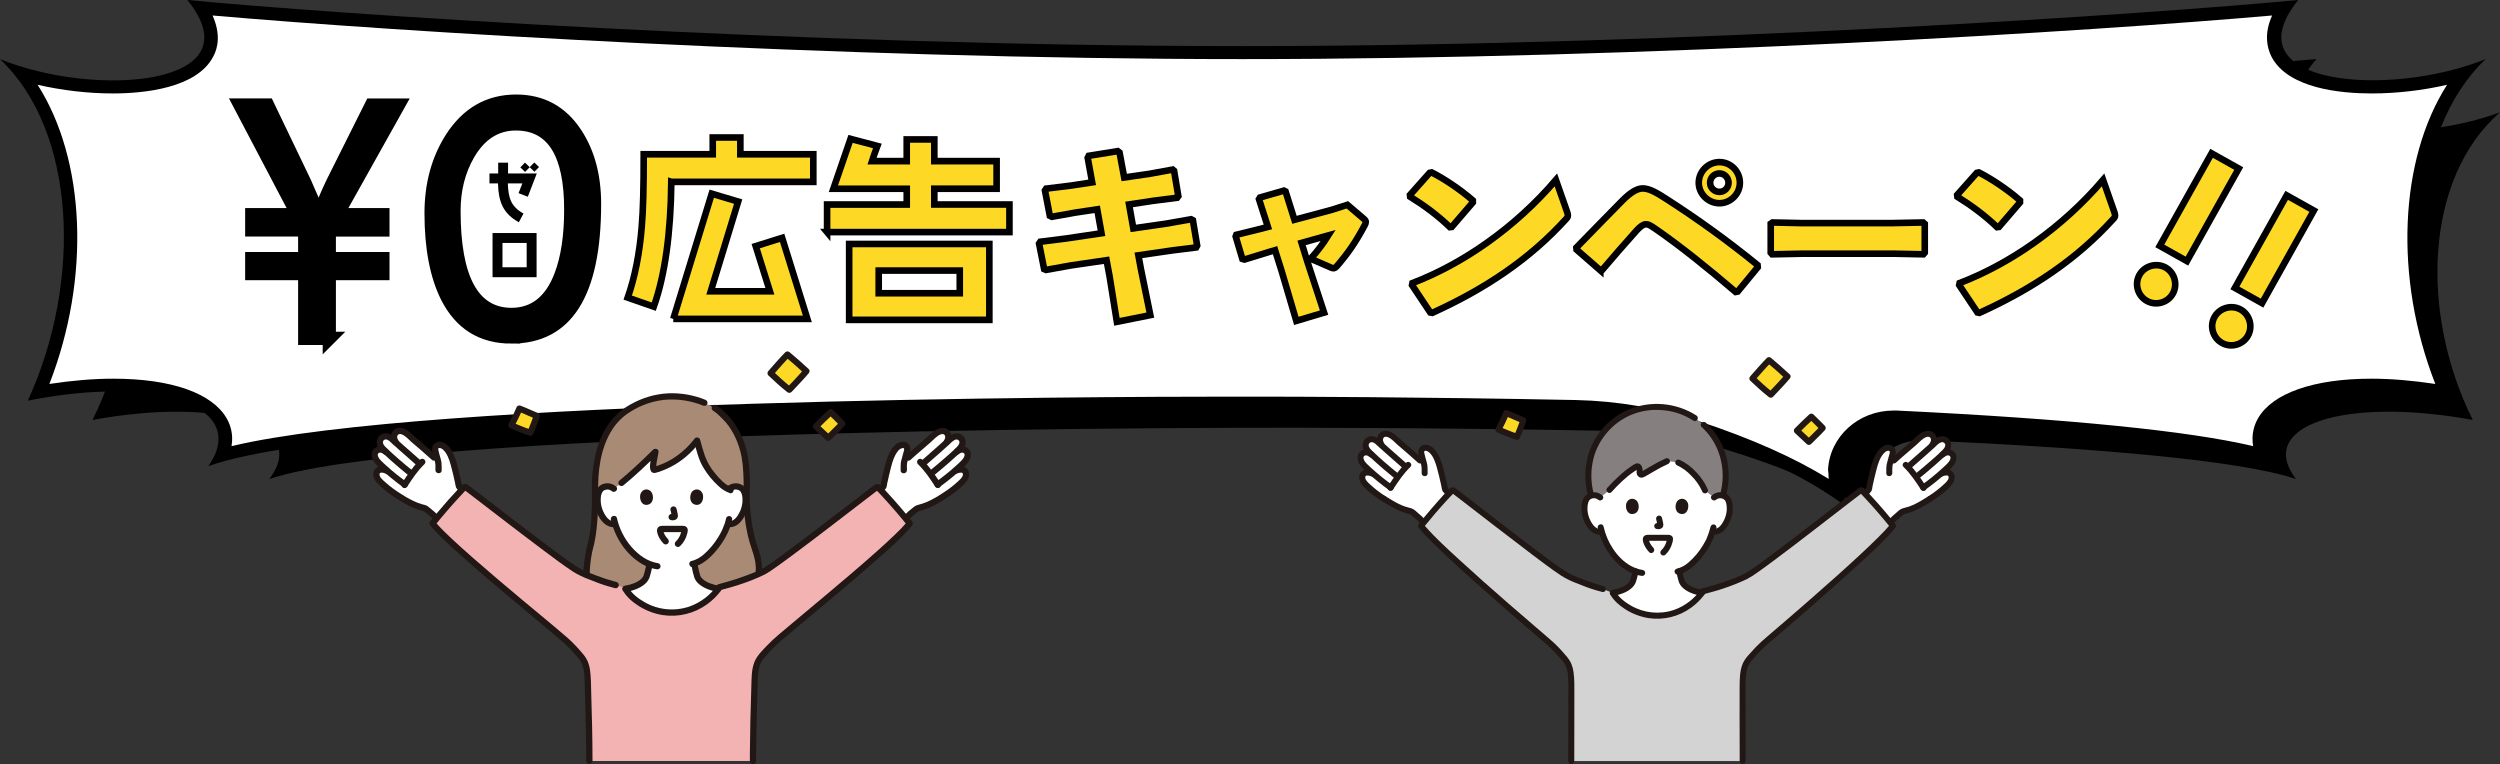 <?xml version="1.0" encoding="UTF-8"?><svg id="_イヤー_2" xmlns="http://www.w3.org/2000/svg" viewBox="0 0 1134.92 346.84"><rect x="0" y="0" width="1134.92" height="346.84" fill="#333333" stroke="none"/><defs><style>.cls-1{fill:#85807f;}.cls-2{fill:#fff;}.cls-3{fill:#f4b3b3;}.cls-4,.cls-5{stroke-width:3px;}.cls-4,.cls-5,.cls-6{stroke:#000;stroke-miterlimit:10;}.cls-7{fill:#a98a75;}.cls-5,.cls-8{fill:#fdd925;}.cls-9{fill:#d3d3d3;}.cls-10{fill:#211715;}.cls-6{stroke-width:6px;}</style></defs><g id="LP_概要"><g id="cp_koukoku_img"><g><path d="M41.98,190.65c58.6-10.75,98.74,2.66,80.27,26.82,70.96-24.16,459.95-23.28,459.95-23.28,0,0,65.73-.13,148.03,1.39,18.03,.38,35.77,3.16,52.79,8.35,23.27,7.08,49.15,17.08,67.76,30.23-1.45-5.06-2.04-10.25-1.74-15.05,.58-11.13,11.49-19.73,24.28-19.23,75.62,3.42,143.23,8.86,168.97,17.58-18.47-24.16,21.67-37.57,80.27-26.82-24.28-48.7-21.67-110.06,12.36-139.66-43.19,16.07-114.15,10.75-83.32-24.16-61.95,5.44-271.78,18.85-469.4,18.85S174.75,32.26,112.95,26.82c30.83,34.92-40.13,40.36-83.32,24.16,34.03,29.6,36.64,91.08,12.36,139.66Z"/><g><path d="M12.62,181.88c59.83-11.94,100.8,2.95,81.95,29.77,72.45-26.83,469.56-25.84,469.56-25.84,0,0,67.1-.14,151.13,1.54,18.41,.42,36.52,3.51,53.89,9.27,23.75,7.86,50.18,18.96,69.18,33.57-1.48-5.62-2.08-11.38-1.78-16.71,.59-12.36,11.73-21.91,24.79-21.35,77.2,3.79,146.23,9.83,172.51,19.52-18.85-26.83,22.12-41.71,81.95-29.77-24.79-54.07-22.12-122.19,12.62-155.05C1084.32,44.66,1011.87,38.76,1043.34,0c-63.24,6.04-277.46,20.93-479.21,20.93S148.16,6.04,85.06,0C116.54,38.76,44.09,44.8,0,26.83,34.74,59.69,37.41,127.95,12.62,181.88Z"/><path class="cls-2" d="M830.16,217.41c-15.44-9.55-35.18-18.4-59.09-26.26-17.96-5.9-36.67-9.13-55.67-9.55-70.22-1.4-129.16-1.54-145.63-1.54h-11.28c-62.5,0-364.31,1.12-453.38,22.47,.89-5.34-.45-9.55-2.23-12.64-6.53-11.38-25.09-17.98-51.37-17.98-9.2,0-18.85,.84-29.1,2.39,18.85-48.45,16.33-101.82-5.34-135.81,11.13,2.53,22.86,3.93,34.14,3.93,13.81,0,38-2.25,45.58-16.71,2.23-4.07,3.41-10.39-.3-18.68,81.65,7.16,282.07,19.8,467.49,19.8s385.98-12.64,467.49-19.8c-3.71,8.29-2.38,14.47-.3,18.68,7.57,14.61,31.77,16.71,45.58,16.71,11.28,0,23.16-1.4,34.14-3.93-21.67,33.99-24.2,87.5-5.34,135.81-10.24-1.54-19.89-2.39-29.1-2.39-26.13,0-44.83,6.6-51.37,17.98-1.78,3.09-3.12,7.3-2.23,12.64-28.95-6.88-83.14-12.36-161.67-16.15h-1.63c-15.88,0-28.95,11.8-29.69,26.97,.3,1.26,.15,2.67,.3,4.07Z"/></g></g><g><g><path class="cls-2" d="M235.79,185.46c-.99,2.44-2.37,5.23-3.63,7.62,.81,.42,6.96,2.91,8.63,3.34,1.02-2.6,2.08-5.08,2.89-7.64-1.34-.5-5.15-2.28-7.9-3.32Z"/><polygon class="cls-8" points="235.79 185.46 232.16 193.08 240.8 196.43 243.69 188.78 235.79 185.46"/><path class="cls-10" d="M234.42,185.08c-1.02,2.49-2.23,4.9-3.49,7.28-.39,.68-.16,1.54,.51,1.95,1.37,.69,2.84,1.22,4.27,1.79,1.53,.66,3.1,1.23,4.7,1.7,.75,.19,1.52-.25,1.75-.99,1-2.54,2.06-5.05,2.89-7.64,.19-.76-.25-1.53-.99-1.75-1.01-.38-2.01-.84-3.24-1.38-1.54-.67-3.09-1.34-4.66-1.94-.76-.2-1.54,.24-1.75,.99-.19,.76,.25,1.53,.99,1.75,2.67,1.02,5.22,2.31,7.9,3.32l-.99-1.75c-.83,2.6-1.9,5.11-2.89,7.64l1.75-.99c-1.56-.46-3.09-1.01-4.58-1.65-.83-.33-1.65-.66-2.47-1l-.3-.12c.14,.06,.2,.09,.02,.01-.14-.06-.29-.12-.43-.18-.18-.08-.37-.16-.55-.25l.51,1.95c1.37-2.6,2.66-5.24,3.77-7.96,.2-.76-.24-1.54-.99-1.75-.75-.19-1.52,.25-1.75,.99Z"/></g><g><g><path class="cls-2" d="M377.1,187.11c-2.21,2.11-4.91,4.61-6.68,6.47,1.88,1.78,3.82,3.64,5.56,5.21,1.98-2.03,4.42-4.24,6.4-6.44-.85-.9-3.64-3.6-5.27-5.23Z"/><polygon class="cls-8" points="377.1 187.11 382.37 192.34 375.98 198.79 370.42 193.58 377.1 187.11"/></g><path class="cls-10" d="M376.1,186.1c-2.24,2.14-4.54,4.23-6.68,6.47-.54,.56-.54,1.45,0,2.01,1.84,1.75,3.67,3.5,5.56,5.21,.56,.54,1.45,.54,2.01,0,2.12-2.16,4.37-4.19,6.4-6.44,.54-.56,.54-1.45,0-2.01-1.71-1.79-3.52-3.49-5.27-5.24-1.3-1.29-3.31,.72-2.01,2.01,1.75,1.75,3.56,3.44,5.27,5.23v-2.01c-2.03,2.25-4.28,4.28-6.4,6.44h2.01c-1.88-1.71-3.71-3.46-5.56-5.21v2.01c2.15-2.24,4.44-4.33,6.68-6.47,1.33-1.27-.69-3.28-2.01-2.01Z"/></g><g><path class="cls-2" d="M366.07,168.51c-2.83-2.6-5.86-5.33-8.59-7.57-2.77,2.82-5.2,5.7-7.67,8.49,1.69,1.61,5.79,5.38,8.51,7.51,2.07-2.22,6.17-6.55,7.75-8.43Z"/><polygon class="cls-8" points="357.48 160.93 349.81 169.43 358.32 176.93 366.07 168.51 357.48 160.93"/><path class="cls-10" d="M367.08,167.5c-2.81-2.58-5.64-5.15-8.59-7.57-.56-.54-1.45-.54-2.01,0-2.67,2.73-5.15,5.63-7.67,8.49-.54,.56-.54,1.45,0,2.01,2.73,2.61,5.54,5.17,8.51,7.51,.56,.54,1.45,.54,2.01,0,2.6-2.79,5.29-5.52,7.75-8.43,.54-.56,.54-1.45,0-2.01-.56-.55-1.45-.55-2.01,0-2.46,2.91-5.15,5.64-7.75,8.43h2.01c-2.97-2.33-5.78-4.9-8.51-7.51v2.01c2.52-2.86,5-5.77,7.67-8.49h-2.01c2.95,2.42,5.78,4.99,8.59,7.57,1.35,1.24,3.36-.77,2.01-2.01Z"/></g><g><path class="cls-2" d="M438.85,208.22c.53-.88,.6-1.96,.21-2.9-.59-1-1.78-1.49-2.91-1.21-.9,.31-1.73,.79-2.45,1.42,.52-.49,1.02-.96,1.48-1.4,.97-.8,1.61-1.94,1.8-3.18,.08-1.34-.84-2.54-2.16-2.82-1.42-.25-2.51,.47-3.62,1.48-.56,.5-1.12,1.02-1.7,1.54l.27-.43c.32-.6,.57-1.25,.73-1.92,.16-1.11-.33-2.22-1.27-2.84-.92-.45-1.99-.44-2.9,.02-.87,.4-1.67,.94-2.36,1.6-2.87,2.67-8.73,7.52-11.6,10.18,0,0-.76,.71-1.81,1.68,.51-1.89,.83-2.96,1.3-5.04,.14-.63-.01-1.3-.42-1.8-.26-.31-.61-.52-1-.62-2.14-.31-3.74,1.49-4.85,3.35-1.5,2.53-2.2,5.43-2.88,8.29-.51,2.12-1.25,5-1.59,7.17-.46,.53-.93,1.05-1.4,1.56,3.96,4.2,7.85,8.62,11.45,12.99l.2-.24c.52-.61,4.58-4.25,5.21-4.4,4.81-1.13,7.45-2.76,12.07-5.61,2.14-1.35,4.19-2.85,6.12-4.49,1.16-.97,2.21-2.07,3.14-3.26,.62-.84,.8-1.93,.47-2.92-.23-.72-1.04-1.34-2.29-1.29-.99,.07-1.96,.35-2.83,.82,1.4-1.2,2.68-2.35,3.69-3.32,.75-.71,1.4-1.52,1.92-2.41Z"/><path class="cls-10" d="M411.73,213.48c.05-1.07-.13-2.21,.07-3.27,.22-1.14,.62-2.26,.91-3.39,.32-1.24,.84-2.65,.43-3.93-.4-1.33-1.58-2.27-2.96-2.36-2.56-.17-4.5,1.88-5.74,3.89-1.44,2.35-2.22,5.03-2.87,7.69-.67,2.75-1.42,5.51-1.86,8.31l.37-.63c-1.43,1.65-2.91,3.24-4.46,4.78-1.29,1.3,.72,3.31,2.01,2.01,1.07-1.07,2.12-2.17,3.14-3.29,.57-.54,1.09-1.14,1.54-1.78,.24-.61,.38-1.25,.43-1.9,.52-2.56,1.15-5.1,1.8-7.63,.63-2.47,1.42-5.1,3.05-7.13,.54-.81,1.41-1.35,2.38-1.48,.23-.02,.13-.02,.21,.04,.13,.08,.22,.21,.25,.36,.14,.51-.2,1.25-.33,1.76-.32,1.29-.73,2.55-1.03,3.84-.31,1.36-.14,2.74-.2,4.12-.08,1.83,2.77,1.83,2.84,0h0Z"/><path class="cls-10" d="M435.03,206.29c.57-.43,1.33-.97,2.03-.8,.55,.09,.92,.61,.83,1.16,0,.04-.01,.07-.02,.1-.13,.96-.95,1.85-1.59,2.52s-1.33,1.28-2.01,1.9c-2.96,2.71-6.08,5.23-9.35,7.57-.66,.41-.89,1.27-.51,1.95,.4,.67,1.27,.9,1.95,.51,3.2-2.28,6.27-4.74,9.19-7.36,1.51-1.22,2.86-2.6,4.05-4.13,1.22-1.72,1.75-4.34,.04-5.96-1.76-1.67-4.23-1.24-6.03,.1-.66,.41-.88,1.26-.51,1.95,.4,.67,1.27,.9,1.95,.51h0Z"/><path class="cls-10" d="M420.74,210.79c2.21-1.92,4.41-3.86,6.6-5.8,1.1-.98,2.19-1.96,3.28-2.94,.89-.8,1.78-1.87,2.89-2.37,.67-.38,1.52-.15,1.9,.51,.02,.03,.04,.07,.06,.11,.37,.89-.38,1.87-.96,2.48-1.68,1.78-3.59,3.39-5.43,5.01-2.16,1.9-4.35,3.76-6.59,5.57-.55,.56-.55,1.45,0,2.01,.56,.54,1.45,.54,2.01,0,2.27-1.84,4.49-3.72,6.68-5.65,1.11-.98,2.21-1.97,3.3-2.97,1.05-.89,2.01-1.88,2.87-2.96,.93-1.2,1.25-2.76,.87-4.22-.45-1.45-1.66-2.53-3.14-2.82-1.54-.21-3.09,.27-4.24,1.31-1.27,1.01-2.44,2.17-3.65,3.26-2.8,2.51-5.62,5-8.46,7.47-1.38,1.2,.63,3.21,2.01,2.01h0Z"/><path class="cls-10" d="M413.36,208.75c2.99-2.77,6.15-5.36,9.21-8.04,1.38-1.21,2.79-2.92,4.56-3.54,.79-.28,1.56-.16,1.89,.68,.27,.69-.11,1.52-.47,2.14-.92,1.59,1.54,3.02,2.46,1.44,1.05-1.81,1.37-3.96,.04-5.71-1.61-2.11-4.37-1.71-6.39-.46-1.56,.96-2.86,2.38-4.24,3.58-1.5,1.31-3.01,2.6-4.51,3.9-1.53,1.32-3.06,2.64-4.55,4.01-1.35,1.24,.67,3.25,2.01,2.01h0Z"/><path class="cls-10" d="M416.7,210.69c3.11,2.99,5.49,6.59,7.84,10.18,.41,.66,1.27,.89,1.95,.51,.67-.4,.9-1.27,.51-1.95-2.48-3.78-5-7.6-8.28-10.75-.56-.55-1.46-.54-2.01,.02-.54,.55-.54,1.44,0,2h0Z"/><path class="cls-2" d="M198.04,235.11l.2,.24c3.6-4.38,7.5-8.79,11.45-12.99-.47-.52-.94-1.04-1.4-1.56-.34-2.17-1.08-5.05-1.59-7.17-.68-2.86-1.38-5.76-2.88-8.29-1.11-1.86-2.7-3.65-4.85-3.35-.39,.1-.74,.31-1,.62-.41,.5-.57,1.16-.42,1.8,.47,2.07,.79,3.15,1.3,5.04l-1.81-1.68c-2.87-2.67-8.73-7.52-11.6-10.19-.69-.66-1.49-1.2-2.36-1.6-.91-.47-1.99-.48-2.9-.02-.94,.62-1.44,1.73-1.27,2.84,.16,.67,.4,1.31,.73,1.92l.27,.43c-.58-.52-1.14-1.03-1.7-1.54-1.1-1-2.2-1.72-3.62-1.48-1.32,.27-2.24,1.47-2.16,2.82,.19,1.24,.83,2.38,1.8,3.18,.46,.45,.95,.92,1.48,1.4-.72-.62-1.55-1.1-2.45-1.42-1.13-.29-2.31,.2-2.91,1.21-.39,.95-.31,2.02,.21,2.9,.52,.89,1.17,1.71,1.92,2.41,1.01,.97,2.3,2.13,3.69,3.32-.87-.47-1.84-.75-2.83-.82-1.25-.05-2.06,.56-2.29,1.29-.33,.99-.16,2.08,.47,2.92,.93,1.2,1.98,2.29,3.14,3.26,1.93,1.64,3.97,3.14,6.12,4.49,4.62,2.85,7.26,4.48,12.07,5.61,.63,.15,4.69,3.8,5.21,4.4Z"/><path class="cls-10" d="M200.51,213.48c.03-1.21-.01-2.43-.11-3.63-.23-1.17-.53-2.33-.89-3.46-.16-.61-.31-1.21-.45-1.83-.09-.39-.24-.77,.07-1.1,.12-.13,.08-.1,.3-.09,.18,0,.37,.03,.55,.07,.47,.15,.89,.41,1.23,.76,1.83,1.74,2.72,4.4,3.38,6.77,.71,2.53,1.3,5.12,1.87,7.68,.15,.69,.3,1.39,.41,2.08,.15,.86,.72,1.38,1.28,2.01,1.17,1.31,2.37,2.58,3.61,3.82,1.29,1.3,3.31-.71,2.01-2.01-1.54-1.54-3.03-3.14-4.46-4.78l.37,.63c-.39-2.46-1.04-4.87-1.62-7.3-.64-2.68-1.32-5.38-2.61-7.83-1.08-2.06-2.77-4.31-5.22-4.69-1.31-.29-2.66,.21-3.47,1.28-.91,1.29-.64,2.62-.3,4.05,.31,1.29,.68,2.56,1.02,3.84,.32,1.21,.14,2.47,.19,3.71,.08,1.82,2.92,1.83,2.84,0h0Z"/><path class="cls-10" d="M175.93,212.3c-1.56-.64-3.51-.94-4.99,.06-1.41,.95-1.78,2.87-1.28,4.42,.54,1.66,1.92,2.92,3.16,4.07,1.31,1.22,2.69,2.35,4.15,3.38,2.72,1.97,5.58,3.74,8.56,5.3,1.34,.69,2.72,1.28,4.14,1.76,.75,.25,1.52,.47,2.29,.67,.16,.05,.33,.09,.5,.12,.03-.04-.21-.16-.18-.08,.03,.07,.31,.2,.38,.25,.09,.06,.18,.13,.27,.2-.21-.16,.06,.05,.12,.1,.21,.17,.42,.34,.63,.52,.48,.4,.95,.81,1.41,1.22,.69,.57,1.34,1.18,1.95,1.83,1.21,1.38,3.22-.64,2.01-2.01-1.13-1.19-2.35-2.3-3.65-3.3-.54-.5-1.13-.93-1.76-1.3-.61-.24-1.23-.42-1.87-.55-.7-.2-1.39-.42-2.07-.67-2.54-1.04-4.97-2.32-7.26-3.84-2.67-1.59-5.18-3.43-7.49-5.51-.93-.87-2.74-2.19-2.64-3.64-.01-.21,.05-.41,.18-.57-.1,.09,.27-.11,.33-.13,.76-.21,1.68,.17,2.37,.45,.76,.21,1.54-.24,1.75-.99,.19-.75-.25-1.52-.99-1.75h0Z"/><path class="cls-10" d="M175.8,203.83c-1.57-1.17-3.6-1.68-5.37-.6-1.99,1.22-2.15,3.8-1.11,5.71,.94,1.74,2.5,3.08,3.96,4.38,1.47,1.32,2.98,2.61,4.52,3.85,1.71,1.39,3.44,2.75,5.24,4.02,.68,.39,1.55,.16,1.95-.51,.38-.68,.15-1.54-.51-1.95-3.26-2.33-6.39-4.86-9.35-7.56-.68-.62-1.38-1.23-2.01-1.9s-1.47-1.56-1.6-2.52c-.15-.54,.17-1.1,.71-1.24,.03,0,.07-.02,.1-.02,.7-.17,1.46,.38,2.03,.8,.68,.39,1.55,.16,1.95-.51,.38-.68,.15-1.54-.51-1.95Z"/><path class="cls-10" d="M190.67,208.77c-2.53-2.19-5.03-4.41-7.53-6.64-1.25-1.12-2.5-2.24-3.74-3.36-1.13-1.02-2.34-1.96-3.92-2.1-1.5-.13-2.96,.56-3.79,1.82-.84,1.33-.9,3-.17,4.39,.59,1.27,1.67,2.23,2.67,3.18,1.05,.99,2.11,1.96,3.19,2.91,2.46,2.19,4.96,4.32,7.51,6.39,.56,.53,1.45,.53,2.01,0,.55-.56,.55-1.45,0-2.01-3.89-3.15-7.7-6.42-11.32-9.89-.74-.71-1.67-1.53-1.75-2.63-.03-.71,.51-1.31,1.22-1.34,.07,0,.13,0,.2,0,1.09,.11,1.96,1.13,2.71,1.82,1.08,.98,2.16,1.95,3.25,2.92,2.46,2.2,4.94,4.38,7.43,6.55,1.38,1.2,3.4-.81,2.01-2.01h0Z"/><path class="cls-10" d="M198.05,206.74c-2.77-2.56-5.67-4.97-8.52-7.44-1.36-1.19-2.66-2.51-4.11-3.59-1.82-1.36-4.53-2.29-6.48-.62-1.95,1.67-1.72,4.29-.54,6.33,.92,1.58,3.38,.15,2.46-1.44-.36-.62-.75-1.46-.47-2.14,.33-.83,1.09-.96,1.89-.68,1.77,.62,3.17,2.33,4.56,3.54,3.07,2.68,6.22,5.27,9.21,8.04,1.34,1.24,3.36-.76,2.01-2.01h0Z"/><path class="cls-10" d="M190.69,208.68c-3.28,3.15-5.8,6.97-8.28,10.75-.4,.68-.17,1.55,.51,1.95s1.55,.17,1.95-.51c2.35-3.59,4.72-7.19,7.84-10.18,.56-.56,.55-1.46,0-2.01-.56-.56-1.46-.55-2.01,0h0Z"/><path class="cls-7" d="M270.16,224.25c-.55-16.49,3.79-28.44,10.63-34.99,4.12-3.95,13.41-9.32,23.84-9.32,5.19-.08,10.35,.91,15.15,2.9l4.66,2.36c2.02,1.19,2.74,2.21,4.82,4.21,5.22,5.03,8.84,14.09,9.42,22.2,.17,2.34,.55,8.43,.18,12.64,.18,13.92,2.75,21.71,4.08,25.55,1.04,2.79,1.59,5.74,1.61,8.72,.05,5.21-6.43,11.96-13.87,9.29l-53.13,1.27c-6.82,.16-11.26-4.85-11.22-9.48,.13-3.89,.69-7.76,1.65-11.54,1.28-4.58,2.2-12.64,2.2-23.81"/><path class="cls-10" d="M337.43,224.25c.11,7.41,.85,14.88,2.89,22.02,.74,2.59,1.78,5.1,2.34,7.74,.21,1.01,.35,2.02,.41,3.05,.08,.83,.07,1.66-.04,2.48-.28,1.4-.91,2.7-1.82,3.79-2.49,3.08-6.39,4.41-10.17,3.1-1.73-.6-2.48,2.15-.76,2.74,3.88,1.31,8.16,.48,11.28-2.17,2.87-2.27,4.49-5.77,4.37-9.42-.11-2.38-.53-4.74-1.25-7.01-.36-1.13-.76-2.24-1.11-3.36-.84-2.67-1.5-5.38-1.99-8.13-.84-4.9-1.27-9.86-1.3-14.84-.03-1.83-2.87-1.83-2.84,0h0Z"/><path class="cls-10" d="M268.74,224.25c0,7.29-.15,14.82-1.77,21.94-.32,1.4-.72,2.77-1,4.17-.39,1.98-.68,3.98-.88,5.98-.24,1.66-.25,3.35-.03,5.02,.28,1.48,.89,2.87,1.79,4.07,2.52,3.33,6.51,5.22,10.68,5.07,1.83-.03,1.83-2.87,0-2.84-3.11,.05-6.22-1.1-8.17-3.59-.82-1.03-1.36-2.25-1.57-3.55-.05-.55-.07-1.11-.03-1.66,.03-.92,.11-1.83,.21-2.75,.19-1.79,.46-3.56,.82-5.32,.27-1.32,.65-2.6,.95-3.92,.61-2.86,1.04-5.76,1.28-8.67,.43-4.64,.57-9.3,.58-13.96,0-1.83-2.84-1.83-2.84,0h0Z"/><path class="cls-3" d="M267.56,345.46c0-13.5-.67-34.19-.81-37.55-.12-2.94-.46-6.82-2.63-9.45-2.17-2.62-4.49-5.1-6.95-7.45-16.67-14.22-52.86-43.49-60.79-53.37,4.4-5.49,9.33-11.11,14.33-16.36,.21-.21,.54-.24,.79-.06,10.41,7.87,42.48,32.92,50.57,37.86,2.77,1.69,12.32,5.18,14.7,5.83,3.73,1.01,8.74,2.35,6.96,1.99,2.79,5.48,11.75,11.17,21,11.25,10.76,.09,18.21-6.5,21.16-10.47,0,0,.08-.11,.2-.27l.67-.88c1.48-.42,3.87-1.06,5.88-1.61,2.38-.65,11.93-4.14,14.7-5.83,8.1-4.94,40.16-30,50.57-37.86,.24-.17,.58-.15,.79,.06,5,5.25,9.93,10.87,14.33,16.36-7.92,9.88-44.12,39.15-60.78,53.37-2.46,2.35-4.78,4.83-6.95,7.45-2.17,2.63-2.52,6.51-2.63,9.45-.13,3.35-.81,24.05-.81,37.55h-74.28Z"/><path class="cls-10" d="M412.36,236.12c1.26-1.34,2.63-2.56,4.1-3.66,.04-.03,.22-.17,.01-.01,.09-.07,.18-.13,.27-.2,.11-.06,.22-.14,.33-.21,.11-.11,.25,.02-.16,.05,.1-.02,.19-.04,.29-.07,.48-.12,.96-.24,1.43-.38,1.47-.43,2.9-.98,4.28-1.63,2.95-1.45,5.78-3.13,8.46-5.03,1.47-.97,2.88-2.04,4.21-3.2,1.34-1.08,2.53-2.33,3.55-3.72,1.01-1.54,1.25-3.93-.18-5.31-1.48-1.43-3.73-1.16-5.48-.45-.74,.23-1.18,1-.99,1.75,.21,.75,.99,1.2,1.75,.99,.65-.32,1.36-.49,2.09-.49,.2,0,.39,.06,.57,.16,.1,.06,.1,.06,.15,.19,.44,1.26-.87,2.4-1.66,3.18-2.25,2.15-4.71,4.06-7.34,5.71-2.33,1.59-4.81,2.97-7.38,4.13-1.28,.53-2.6,.96-3.94,1.29-.81,.22-1.56,.63-2.19,1.19-1.49,1.11-2.88,2.34-4.15,3.7-1.21,1.37,.8,3.39,2.01,2.01h0Z"/><path class="cls-10" d="M343.26,345.46c0-10.31,.27-20.62,.59-30.92,.1-3.17,.02-6.44,.44-9.58,.15-1.33,.49-2.63,1.02-3.86,.64-1.22,1.46-2.35,2.43-3.34,1.89-2.24,3.94-4.35,6.14-6.29,6.76-5.75,13.6-11.41,20.4-17.11,7.62-6.38,15.22-12.78,22.69-19.34,5.49-4.82,11.14-9.64,15.99-15.12,.36-.41,.72-.82,1.06-1.25,.52-.57,.52-1.44,0-2.01-3.59-4.48-7.34-8.83-11.23-13.05-.99-1.07-1.95-2.21-3.01-3.21-.81-.84-2.14-.88-3-.1-.92,.7-1.84,1.4-2.76,2.1-5.28,4.04-10.55,8.08-15.81,12.14-5.96,4.57-11.93,9.13-17.95,13.62-4.28,3.19-8.55,6.47-13.06,9.34-2.47,1.57-5.22,2.56-7.93,3.6-3.2,1.23-6.46,2.3-9.76,3.2-1.09,.3-2.19,.59-3.28,.9-1.76,.49-1.01,3.24,.76,2.74,3.46-.97,6.91-1.85,10.3-3.07,3.38-1.14,6.68-2.5,9.89-4.06,1.7-.94,3.34-2,4.89-3.17,2.33-1.63,4.63-3.31,6.91-5,5.87-4.34,11.67-8.75,17.47-13.19,5.51-4.21,11-8.43,16.49-12.66,1.07-.82,2.14-1.64,3.21-2.46l1.36-1.04c.21-.16,.42-.32,.62-.47,.1-.06,.19-.13,.28-.21,.03-.03,.1-.05,.12-.09,.18-.12,.08-.13-.3-.03-.38-.07-.47-.03-.27,.13,.06,.21,.52,.54,.68,.72,.26,.28,.52,.55,.78,.83,.52,.55,1.03,1.11,1.55,1.67,.96,1.05,1.92,2.11,2.87,3.18,1.88,2.12,3.73,4.26,5.54,6.44,.89,1.07,1.76,2.14,2.63,3.22v-2.01c-1.8,2.15-3.73,4.18-5.78,6.09-2.91,2.81-5.92,5.53-8.94,8.22-7.4,6.57-14.96,12.96-22.54,19.32-7.08,5.94-14.2,11.84-21.25,17.81-1.85,1.55-3.61,3.2-5.28,4.94-2.11,2.22-4.52,4.53-5.7,7.41-1.44,3.52-1.32,7.51-1.44,11.26-.33,10.02-.59,20.04-.66,30.07,0,1.24-.01,2.48-.01,3.72,0,1.83,2.84,1.83,2.84,0h0Z"/><path class="cls-10" d="M268.98,345.46c0-10.39-.28-20.78-.59-31.16-.1-3.3-.06-6.67-.52-9.94-.19-1.47-.57-2.92-1.15-4.29-.62-1.31-1.43-2.53-2.42-3.59-1.95-2.37-4.07-4.6-6.35-6.66-6.72-5.83-13.63-11.44-20.45-17.15-7.7-6.45-15.39-12.92-22.94-19.55-3.2-2.81-6.37-5.64-9.47-8.55-2.29-2.15-4.57-4.33-6.66-6.69-.36-.41-.72-.82-1.06-1.25v2.01c3.47-4.33,7.09-8.54,10.85-12.63,.96-1.05,1.93-2.09,2.9-3.12,.06-.07,.27-.22,.29-.31l.1-.1-.74-.05s.29,.22,.31,.23l.61,.46c.93,.71,1.86,1.41,2.79,2.12,5.14,3.93,10.27,7.87,15.4,11.82,5.75,4.41,11.52,8.81,17.32,13.14,4.27,3.19,8.53,6.42,12.98,9.34,2.23,1.37,4.6,2.52,7.06,3.42,2.9,1.17,5.86,2.33,8.87,3.2,1.01,.3,2.04,.56,3.05,.83,1.77,.48,2.52-2.26,.76-2.74-3.25-.88-6.4-1.91-9.55-3.11-2.73-1.04-5.51-2.01-8-3.58-4.3-2.71-8.37-5.83-12.45-8.86-5.87-4.37-11.69-8.81-17.5-13.26-5.3-4.06-10.59-8.12-15.88-12.19-.97-.74-1.93-1.48-2.9-2.22-.41-.32-.83-.64-1.25-.95-.38-.29-.84-.45-1.31-.45-.82,.01-1.35,.54-1.87,1.1-3.87,4.09-7.61,8.3-11.22,12.63-.89,1.07-1.76,2.14-2.63,3.22-.52,.57-.52,1.44,0,2.01,1.78,2.13,3.69,4.15,5.73,6.04,2.86,2.77,5.82,5.44,8.79,8.09,7.36,6.54,14.88,12.9,22.43,19.23,7.05,5.92,14.13,11.79,21.16,17.73,1.72,1.46,3.4,2.92,4.97,4.54,1.13,1.16,2.23,2.36,3.29,3.58,.99,1.01,1.82,2.18,2.44,3.45,1.37,3.25,1.17,7.03,1.29,10.51,.32,9.97,.58,19.95,.66,29.93,0,1.24,.01,2.48,.01,3.72,0,1.83,2.84,1.83,2.84,0h0Z"/><path class="cls-10" d="M320.16,181.47c-5.34-2.16-11.08-3.16-16.83-2.92-5.96,.32-11.76,2.02-16.95,4.97-3.84,2.07-7.18,4.96-9.8,8.45-2.68,3.8-4.65,8.06-5.8,12.57-1.65,6.43-2.34,13.08-2.04,19.71,.06,1.83,2.9,1.83,2.84,0-.32-9.99,.91-20.78,6.43-29.37,2.1-3.23,4.9-5.96,8.19-7.97,4.55-2.89,9.69-4.72,15.05-5.37,6.17-.62,12.41,.3,18.14,2.67,.76,.2,1.54-.24,1.75-.99,.19-.75-.25-1.53-.99-1.75h0Z"/><path class="cls-10" d="M340.28,224.25c.2-2.96,.22-5.92,.04-8.88-.08-2.63-.32-5.26-.74-7.86-1.02-6.19-3.57-12.03-7.41-17-1.07-1.26-2.21-2.46-3.41-3.6-1.07-1.13-2.28-2.12-3.61-2.94-1.57-.94-3.01,1.52-1.44,2.46,1.03,.64,1.97,1.4,2.8,2.27,1.01,1.02,2.07,2,3.02,3.08,1.82,2.17,3.32,4.6,4.46,7.2,1.22,2.71,2.12,5.55,2.68,8.47,.43,2.38,.68,4.79,.76,7.21,.21,3.19,.21,6.4,0,9.59,0,.78,.64,1.42,1.42,1.42,.78-.02,1.41-.64,1.42-1.42h0Z"/><path class="cls-2" d="M329.91,221.69c-4.06-2.36-8.38-8.19-9.9-11.03-1.21-2.27-2.59-6.94-3.57-10.69-4.98,6.48-11.3,11.07-19.15,13.31-1.87,.55-.11-5.37,.22-8.16-6.1,6-12.91,12.41-18.82,16.8-.82-.76-1.91-1.17-3.03-1.12-1.42-.05-2.76,.7-3.47,1.93-1.18,2.05-1.13,5.82-.34,8.15,.56,1.65,1.48,4.18,3.7,5.99,1.04,.87,2.41,1.23,3.74,.98,1.21,3.95,3.19,7.62,5.82,10.8,2.86,3.42,6.17,6.07,9.77,7.46-.51,2.23-1.09,5.04-1.55,6-1.15,2.44-4.69,4.4-9.41,5.18,3.03,5.35,11.77,10.76,20.78,10.83,10.76,.09,18.21-6.5,21.16-10.47,0,0,.12-.16,.27-.36-4.74-.78-8.3-2.74-9.46-5.19-.47-1-.98-3.96-1.57-6.3,7.21-2.24,13.19-12.42,14.18-15.11,.18-.54,.7-1.63,1.12-2.85l.24,.04c1.27,.17,2.56-.2,3.54-1.02,2.22-1.81,3.13-4.34,3.7-5.99,.79-2.33,.84-6.1-.34-8.15-.71-1.23-2.05-1.98-3.47-1.93-1.24-.06-2.43,.44-3.25,1.36-.32-.14-.62-.3-.92-.47Z"/><path class="cls-10" d="M315.16,200.67c1.02,3.87,2.01,8.05,4.09,11.52,1.86,3.14,4.18,5.98,6.89,8.44,1.47,1.43,3.23,2.53,5.16,3.23,1.75,.56,2.5-2.19,.76-2.74-2.91-.93-5.49-3.86-7.45-6.25-1.98-2.33-3.53-4.99-4.58-7.85-.82-2.33-1.49-4.71-2.12-7.09-.47-1.77-3.21-1.02-2.74,.76h0Z"/><path class="cls-10" d="M315.42,199c-2.8,3.7-6.25,6.85-10.19,9.3-1.99,1.21-4.09,2.2-6.29,2.97-.52,.18-1.04,.35-1.57,.51-.15,.03-.31,.08-.45,.13-.12,.06-.2-.06,.14-.01,.17,.01,.33,.07,.47,.16,.03,.02,.46,.43,.33,.25,.16,.21,.04,.18,.02-.03-.02-.2,.02,.27,.01,.06,0-.08,0-.16-.01-.24,0-.36,.02-.71,.06-1.07,.19-1.81,.76-3.95,1.01-5.91,.16-1.28-1.63-1.79-2.43-1.01-4.97,4.88-10.02,9.71-15.41,14.13-.55,.56-.55,1.45,0,2.01,.56,.54,1.45,.54,2.01,0,5.39-4.42,10.44-9.25,15.41-14.13l-2.43-1.01c-.02,.11-.04,.23-.05,.34-.04,.24-.08,.48-.13,.73-.09,.5-.19,1-.29,1.49-.2,1.06-.4,2.12-.52,3.19-.19,1.64,.06,4.26,2.4,3.82,1.2-.28,2.37-.67,3.5-1.16,1.25-.49,2.48-1.04,3.68-1.66,2.35-1.24,4.56-2.72,6.6-4.43,2.28-1.91,4.34-4.07,6.15-6.43,.53-.57,.53-1.45,0-2.01-.56-.55-1.46-.55-2.01,0h0Z"/><path class="cls-10" d="M329.54,235.67c-.2,1.09-.54,2.15-1,3.16-.17,.41-.35,.81-.5,1.22-.04,.11-.09,.23-.13,.35-.1,.26-.06,.14-.02,.05-.53,1.14-1.12,2.24-1.78,3.3-1.86,3.12-4.23,5.91-7,8.25-1.5,1.27-3.27,2.19-5.18,2.67-1.78,.41-1.03,3.16,.76,2.74,4.04-.94,7.4-3.89,10.04-6.96,2.24-2.53,4.11-5.35,5.55-8.4,1.01-2.01,1.72-4.16,2.11-6.38,0-.78-.64-1.42-1.42-1.42-.78,.02-1.4,.64-1.42,1.42h0Z"/><path class="cls-10" d="M277.31,235.94c1.89,8.14,7.01,16.06,14.39,20.23,1.97,1.14,4.13,1.9,6.37,2.26,.75,.18,1.52-.25,1.75-.99,.2-.76-.24-1.54-.99-1.75-4.92-.73-9-3.78-12.2-7.45-3.23-3.75-5.48-8.23-6.57-13.05-.41-1.78-3.16-1.03-2.74,.76h0Z"/><path class="cls-10" d="M279.69,220.9c-1.82-1.62-4.44-1.97-6.62-.89-1.5,.84-2.56,2.31-2.87,4.01-.84,3.99-.02,8.15,2.27,11.53,1.64,2.41,3.98,4.14,7.01,3.73,.75-.21,1.2-.99,.99-1.75-.23-.74-.99-1.18-1.75-.99-2.04,.27-3.63-1.97-4.45-3.52-.83-1.51-1.35-3.18-1.52-4.89-.13-1.64-.1-3.66,.91-5.03-.18,.24,.08-.08,.11-.11,.05-.05,.36-.31,.29-.26,.31-.22,.67-.36,1.05-.43,.91-.21,1.86,.02,2.57,.62,1.36,1.22,3.38-.78,2.01-2.01h0Z"/><path class="cls-10" d="M332.09,222.91c.71-.6,1.66-.84,2.57-.62,.38,.07,.73,.22,1.05,.43-.07-.05,.24,.21,.29,.26s.29,.35,.11,.11c1.01,1.36,1.04,3.39,.91,5.03-.17,1.72-.68,3.38-1.52,4.89-.82,1.55-2.41,3.79-4.45,3.52-.75-.18-1.52,.25-1.75,1-.2,.76,.24,1.54,.99,1.75,4.89,.66,7.72-4.06,9.01-8.09,.62-2.06,.76-4.23,.41-6.35-.17-1.76-1.06-3.37-2.45-4.47-2.24-1.48-5.2-1.26-7.2,.54-1.36,1.23,.65,3.23,2.01,2.01h0Z"/><path class="cls-10" d="M324.86,266.68c-.09,.12-.18,.24-.27,.36-.24,.32,.18-.22-.07,.1-.13,.17-.27,.33-.41,.5-.37,.43-.75,.85-1.14,1.26-.84,.86-1.73,1.67-2.68,2.41-2.22,1.75-4.71,3.12-7.37,4.05-6.78,2.29-14.21,1.54-20.39-2.05-2.87-1.62-5.65-3.79-7.33-6.68-.92-1.58-3.38-.15-2.46,1.44,1.69,2.91,4.34,5.21,7.16,6.99,3.33,2.12,7.05,3.54,10.95,4.17,7.17,1.08,14.47-.73,20.31-5.02,2.34-1.71,4.42-3.76,6.16-6.08,.39-.68,.16-1.55-.51-1.95-.68-.38-1.54-.15-1.95,.51h0Z"/><path class="cls-10" d="M284.34,268.67c3.02-.52,6.13-1.54,8.47-3.58,.93-.8,1.64-1.81,2.06-2.96,.49-1.52,.89-3.08,1.18-4.65,.19-.76-.25-1.53-.99-1.75-.76-.2-1.53,.24-1.75,.99-.33,1.48-.62,2.98-1.1,4.42-.04,.11-.08,.22-.12,.33-.11,.3,.14-.24-.02,.02-.13,.23-.26,.45-.4,.66-.16,.25,.16-.17-.06,.08-.08,.09-.15,.18-.24,.27-.18,.2-.38,.38-.58,.56-.03,.03-.31,.26-.21,.18,.09-.07-.24,.18-.29,.21-.23,.16-.47,.31-.71,.46-.28,.16-.56,.32-.85,.46-.28,.14-.58,.27-.73,.34-1.43,.56-2.91,.97-4.42,1.21-.75,.21-1.2,.99-.99,1.75,.22,.75,.99,1.18,1.75,.99h0Z"/><path class="cls-10" d="M314.04,257.41c.29,1.59,.66,3.16,1.13,4.71,.42,1.15,1.13,2.17,2.06,2.96,2.34,2.04,5.45,3.07,8.47,3.58,.76,.19,1.53-.25,1.75-1,.2-.76-.24-1.54-.99-1.75-1.51-.24-3-.65-4.42-1.21-.17-.07-.4-.17-.67-.3-.31-.15-.62-.32-.92-.49-.24-.14-.48-.3-.71-.46-.11-.08-.22-.16-.33-.24,.21,.17-.13-.11-.17-.15-.2-.18-.4-.36-.58-.56-.08-.09-.16-.18-.24-.27-.25-.28,.14,.23-.06-.08-.13-.2-.25-.41-.38-.62-.2-.33,.05,.2-.04-.07-.04-.11-.08-.22-.11-.33-.46-1.46-.72-2.99-1.06-4.48-.21-.76-.99-1.2-1.75-.99-.76,.21-1.2,.99-.99,1.75h0Z"/><path class="cls-10" d="M304.4,231.66c.24,.85,.43,1.72,.57,2.59l-.05-.38c.02,.12,.02,.24,0,.36l.05-.38c0,.05-.02,.11-.04,.16l.14-.34s-.03,.07-.06,.1l.22-.29s-.05,.06-.08,.08l.29-.22c-.07,.04-.13,.08-.21,.11l.34-.14c-.11,.05-.23,.08-.35,.1l.38-.05c-.11,.01-.22,.01-.32,0l.38,.05c-.12-.02-.24-.05-.37-.06-.18-.06-.38-.07-.57-.02-.19,0-.37,.07-.53,.17-.68,.4-.91,1.27-.51,1.95h0c.18,.32,.49,.56,.85,.65,.29,.04,.57,.11,.86,.12,.44,0,.88-.1,1.27-.3,.51-.23,.88-.68,1.02-1.22,.09-.43,.09-.88-.01-1.31-.14-.83-.33-1.66-.55-2.48-.21-.76-.99-1.2-1.75-.99h0c-.75,.22-1.19,.99-.99,1.75h0Z"/><path class="cls-10" d="M290.74,224.3c-.43,1.41-.15,4.64,2.51,4.91,3.52-.02,3.71-3.93,2.52-5.77-.97-1.51-3.82-2.13-5.03,.85Z"/><path class="cls-10" d="M319.03,224.3c.43,1.41,.15,4.64-2.51,4.91-3.52-.02-3.71-3.93-2.52-5.77,.97-1.5,3.82-2.13,5.03,.85Z"/><path class="cls-10" d="M303.22,244.73c-.57-.61-1.07-1.29-1.48-2.02-.17-.31-.32-.64-.43-.97-.07-.21-.12-.42-.16-.63-.07-.38,.11-.49-.45,.05-.54,.52-.53,.4-.16,.4h9.43c.39,0,.44,.13-.12-.41-.49-.48-.39-.61-.48-.19-.06,.24-.12,.49-.19,.73-.4,1.6-1.25,3.06-2.44,4.2-.56,.56-.55,1.46,0,2.01,.56,.56,1.46,.55,2.01,0,1.52-1.47,2.6-3.33,3.14-5.37,.35-1.19,.73-2.69-.54-3.49-.73-.46-1.7-.33-2.53-.33h-7.52c-.9,0-1.83-.07-2.5,.66-1.02,1.1-.38,2.9,.14,4.09,.57,1.21,1.34,2.32,2.27,3.29,.56,.55,1.46,.55,2.01,0,.55-.56,.55-1.46,0-2.01Z"/></g></g><g><g><path class="cls-2" d="M876.08,226.5c-4.64,2.86-7.29,4.5-12.12,5.64-.64,.15-4.71,3.81-5.23,4.42,0,0-.24,.28-.61,.72-3.59-4.4-7.48-8.88-11.47-13.11,.6-.65,1.19-1.32,1.78-1.99,.34-2.18,1.09-5.07,1.59-7.2,.68-2.87,1.39-5.79,2.89-8.32,1.11-1.87,2.71-3.67,4.86-3.36,.39,.1,.74,.31,1.01,.62,.41,.5,.57,1.17,.43,1.8-.47,2.08-.79,3.16-1.3,5.06l1.82-1.69c2.88-2.67,8.77-7.55,11.65-10.22,.7-.66,1.5-1.21,2.37-1.6,.91-.47,2-.48,2.92-.03,.94,.62,1.44,1.74,1.28,2.86-.16,.67-.4,1.32-.73,1.93l-.27,.43c.58-.52,1.15-1.03,1.71-1.54,1.11-1,2.21-1.73,3.63-1.48,1.32,.27,2.25,1.48,2.17,2.83-.1,1.28-.88,2.3-1.8,3.19-.46,.45-.96,.92-1.49,1.41,.72-.63,1.56-1.11,2.46-1.42,1.13-.29,2.32,.21,2.92,1.21,.39,.95,.31,2.03-.21,2.92-.52,.9-1.17,1.71-1.93,2.42-1.01,.97-2.31,2.14-3.71,3.34,.88-.48,1.85-.76,2.84-.83,1.26-.05,2.07,.57,2.3,1.29,.33,1,.16,2.09-.47,2.93-.93,1.2-1.99,2.3-3.15,3.28-1.93,1.65-3.99,3.16-6.14,4.51"/><path class="cls-10" d="M876.77,227.67c1.65-1.1,3.31-2.2,4.87-3.42,1.67-1.25,3.19-2.69,4.51-4.31,1.22-1.57,1.82-3.96,.39-5.62-1.4-1.62-3.82-1.34-5.6-.61-.71,.22-1.13,.95-.95,1.68,.2,.72,.95,1.15,1.68,.95,.7-.35,1.47-.52,2.25-.49,.19,.01,.37,.08,.52,.2-.16-.12,.12,.14,.13,.14-.15-.15,.01,.19-.05-.06,.17,.53,.12,1.1-.15,1.59-.38,.62-.85,1.18-1.39,1.67-2.33,2.22-4.87,4.2-7.59,5.92-.64,.39-.85,1.21-.49,1.87,.39,.64,1.21,.86,1.87,.49Z"/><path class="cls-10" d="M882.48,207.55c.57-.42,1.34-.95,2.02-.83,.6,.07,1.02,.6,.96,1.2,0,.06-.02,.11-.03,.17-.13,.99-.98,1.9-1.64,2.59-.63,.65-1.32,1.26-1.99,1.87-2.98,2.72-6.12,5.26-9.4,7.61-.63,.39-.85,1.21-.49,1.87,.38,.65,1.22,.86,1.87,.49,3.19-2.28,6.25-4.73,9.17-7.34,1.47-1.2,2.81-2.55,4-4.04,1.25-1.71,1.9-4.35,.18-6.02-1.74-1.69-4.21-1.25-6.01,.08-.63,.39-.85,1.21-.49,1.87,.38,.65,1.22,.86,1.87,.49h0Z"/><path class="cls-10" d="M868.11,212.08c2.24-1.95,4.48-3.91,6.7-5.89,1.1-.98,2.19-1.95,3.28-2.94,.88-.8,1.8-1.9,2.91-2.37,.71-.37,1.59-.1,1.96,.61,.02,.04,.04,.09,.06,.13,.34,.91-.43,1.9-1.02,2.52-1.67,1.76-3.55,3.35-5.37,4.95-2.19,1.93-4.41,3.81-6.68,5.65-.53,.54-.53,1.4,0,1.93,.54,.52,1.39,.52,1.93,0,2.27-1.84,4.49-3.72,6.68-5.65,1.1-.97,2.18-1.94,3.26-2.93,1.06-.9,2.03-1.89,2.9-2.97,.95-1.18,1.29-2.74,.93-4.21-.42-1.41-1.57-2.49-3.01-2.82-1.53-.25-3.09,.21-4.25,1.24-1.26,.99-2.42,2.15-3.62,3.22-2.85,2.55-5.71,5.08-8.6,7.59-1.33,1.15,.61,3.08,1.93,1.93h0Z"/><path class="cls-10" d="M864.14,211.99c3.13,3,5.52,6.62,7.88,10.23,.39,.64,1.21,.85,1.87,.49,.64-.39,.86-1.22,.49-1.87-2.48-3.79-5.01-7.63-8.3-10.78-1.27-1.22-3.2,.71-1.93,1.93h0Z"/><path class="cls-2" d="M628.32,226.5c4.64,2.86,7.29,4.5,12.12,5.64,.63,.15,4.71,3.81,5.23,4.42,0,0,.24,.28,.61,.72,3.59-4.4,7.48-8.88,11.46-13.11-.6-.65-1.19-1.32-1.78-1.99-.34-2.18-1.09-5.07-1.59-7.2-.68-2.87-1.39-5.79-2.89-8.32-1.11-1.87-2.71-3.67-4.86-3.36-.39,.1-.74,.31-1.01,.62-.41,.5-.57,1.17-.43,1.8,.47,2.08,.79,3.16,1.3,5.06l-1.82-1.69c-2.88-2.67-8.77-7.55-11.65-10.22-.7-.66-1.5-1.2-2.37-1.6-.91-.47-2-.48-2.92-.03-.95,.62-1.44,1.74-1.28,2.86,.16,.67,.4,1.32,.73,1.93l.27,.43c-.58-.52-1.15-1.03-1.71-1.54-1.11-1-2.21-1.73-3.63-1.48-1.32,.27-2.25,1.48-2.17,2.83,.1,1.28,.88,2.3,1.8,3.19,.46,.45,.96,.92,1.49,1.41-.72-.63-1.56-1.11-2.46-1.42-1.14-.29-2.33,.2-2.92,1.21-.39,.95-.31,2.03,.21,2.92,.52,.9,1.17,1.71,1.93,2.42,1.01,.97,2.31,2.14,3.71,3.34-.88-.48-1.85-.76-2.84-.83-1.26-.05-2.07,.57-2.3,1.29-.33,1-.16,2.09,.47,2.93,.93,1.2,1.99,2.3,3.15,3.28,1.93,1.65,3.99,3.16,6.14,4.51"/><path class="cls-10" d="M648.09,214.83c.03-1.22-.01-2.45-.11-3.66-.23-1.16-.53-2.3-.89-3.43-.15-.58-.3-1.16-.43-1.75-.1-.44-.29-.89,.07-1.27,.16-.16,.13-.09,.21-.1,.2-.02,.41,0,.61,.05,.44,.12,.84,.34,1.17,.64,1.91,1.65,2.83,4.36,3.51,6.71,.74,2.58,1.34,5.22,1.92,7.84,.16,.71,.31,1.43,.43,2.15,.04,.41,.19,.8,.44,1.13,.29,.35,.6,.69,.9,1.02,1.15,1.29,2.34,2.55,3.57,3.78,1.24,1.25,3.17-.68,1.93-1.93-1.55-1.55-3.04-3.15-4.47-4.8l.35,.6c-.4-2.51-1.06-4.97-1.65-7.44-.64-2.69-1.34-5.4-2.66-7.85-1.13-2.09-2.84-4.28-5.35-4.58-1.26-.21-2.53,.33-3.25,1.39-.85,1.28-.54,2.6-.21,3.99,.31,1.27,.67,2.53,1.01,3.8,.32,1.21,.14,2.49,.19,3.73,.07,1.75,2.8,1.76,2.73,0h0Z"/><path class="cls-10" d="M629.01,225.32c-2.72-1.72-5.26-3.7-7.59-5.92-.51-.46-.96-.99-1.34-1.57-.3-.51-.38-1.12-.21-1.68-.04,.22,.09-.07-.05,.06,.03-.03,.3-.27,.13-.14,.15-.12,.33-.19,.53-.2,.78-.03,1.55,.14,2.25,.49,.73,.2,1.47-.23,1.68-.95,.18-.72-.24-1.46-.95-1.68-1.76-.72-4.15-1.01-5.56,.56-1.47,1.65-.88,4.09,.35,5.67,1.3,1.59,2.79,3.01,4.43,4.24,1.59,1.25,3.27,2.36,4.95,3.49,.65,.38,1.49,.16,1.87-.49s.16-1.49-.49-1.87h0Z"/><path class="cls-10" d="M623.31,205.2c-1.58-1.17-3.62-1.7-5.38-.57-2,1.28-2.05,3.92-.92,5.82,1,1.67,2.48,2.96,3.91,4.24,1.47,1.32,2.98,2.6,4.52,3.85,1.69,1.38,3.42,2.72,5.2,3.98,.65,.37,1.48,.16,1.87-.49,.36-.65,.15-1.48-.49-1.87-3.28-2.35-6.42-4.89-9.4-7.61-.68-.61-1.36-1.22-1.99-1.87-.66-.68-1.52-1.6-1.64-2.59-.16-.57,.18-1.17,.75-1.33,.06-.02,.12-.03,.18-.03,.68-.12,1.45,.41,2.02,.83,.65,.37,1.48,.16,1.87-.49,.36-.65,.15-1.48-.49-1.87h0Z"/><path class="cls-10" d="M638.23,210.15c-2.55-2.21-5.08-4.45-7.6-6.7-1.24-1.11-2.48-2.23-3.72-3.35-1.14-1.03-2.35-1.95-3.92-2.09-1.5-.12-2.95,.6-3.76,1.88-.79,1.32-.83,2.95-.11,4.3,.6,1.27,1.69,2.23,2.69,3.17,1.03,.97,2.08,1.93,3.15,2.87,2.47,2.2,5,4.35,7.57,6.44,.54,.51,1.39,.51,1.93,0,.53-.54,.53-1.4,0-1.93-3.93-3.19-7.8-6.5-11.45-10.01-.73-.7-1.61-1.52-1.69-2.59-.04-.74,.54-1.38,1.28-1.41,.06,0,.12,0,.18,0,1.08,.08,1.93,1.05,2.68,1.73,1.08,.98,2.16,1.95,3.24,2.92,2.52,2.25,5.05,4.48,7.6,6.69,1.32,1.15,3.26-.78,1.93-1.93h0Z"/><path class="cls-10" d="M645.64,208.11c-2.74-2.54-5.63-4.93-8.45-7.38-1.38-1.2-2.7-2.53-4.15-3.64-1.79-1.36-4.43-2.32-6.4-.74-.94,.77-1.51,1.9-1.57,3.12,.02,1.14,.36,2.26,.96,3.23,.88,1.52,3.24,.15,2.36-1.38-.4-.69-.78-1.57-.45-2.31,.36-.79,1.16-.89,1.93-.62,1.78,.62,3.19,2.33,4.58,3.55,3.09,2.7,6.26,5.31,9.27,8.1,1.29,1.19,3.22-.73,1.93-1.93h0Z"/><path class="cls-10" d="M638.34,210.06c-3.29,3.16-5.82,6.99-8.3,10.78-.35,.67-.1,1.49,.57,1.84,.63,.33,1.4,.13,1.78-.47,2.36-3.61,4.75-7.23,7.88-10.23,1.27-1.22-.66-3.15-1.93-1.93h0Z"/><path class="cls-10" d="M859.05,214.83c-.05-1.07-.02-2.15,.06-3.22,.19-1.16,.63-2.31,.92-3.45,.31-1.19,.83-2.58,.48-3.81-.35-1.32-1.47-2.29-2.83-2.44-2.53-.24-4.47,1.72-5.72,3.69-1.5,2.36-2.29,5.09-2.95,7.78-.69,2.79-1.44,5.59-1.89,8.43l.35-.6c-1.44,1.65-2.93,3.25-4.47,4.8-1.24,1.24,.69,3.18,1.93,1.93,1.09-1.1,2.16-2.22,3.2-3.37,.55-.52,1.04-1.09,1.48-1.71,.24-.63,.39-1.29,.43-1.96,.53-2.61,1.17-5.21,1.84-7.78,.64-2.47,1.45-5.17,3.16-7.14,.58-.67,1.37-1.42,2.33-1.36,.21,.01,.41,.08,.51,.45,.13,.49-.2,1.24-.32,1.73-.33,1.34-.78,2.65-1.06,4-.28,1.33-.12,2.69-.18,4.04-.07,1.76,2.66,1.75,2.73,0h0Z"/><path class="cls-10" d="M860.7,210.04c3.01-2.79,6.19-5.4,9.27-8.1,1.38-1.21,2.77-2.89,4.52-3.53,.78-.29,1.62-.21,1.99,.6,.34,.74-.04,1.61-.45,2.31-.88,1.52,1.48,2.9,2.36,1.38,1.05-1.81,1.36-3.96,0-5.71-1.6-2.06-4.34-1.62-6.32-.39-1.56,.97-2.88,2.4-4.26,3.61-1.5,1.31-3.01,2.61-4.52,3.91-1.52,1.32-3.05,2.63-4.53,4-1.29,1.19,.64,3.12,1.93,1.93h0Z"/><path class="cls-9" d="M713.3,345.52c0-13.2,.11-33.44-.02-36.72-.11-2.88-.45-6.66-2.58-9.24-2.12-2.56-4.39-4.99-6.8-7.29-16.3-13.91-51.08-43.86-58.83-53.52,4.32-5.36,9.11-10.91,14.03-16.01,.2-.2,.52-.23,.75-.06,10.17,7.69,43,33.53,50.92,38.36,2.71,1.65,12.05,5.07,14.37,5.7,.73,.2,1.63,.44,2.54,.69l4.49,1.75c2.93,5.12,11.29,10.28,19.92,10.35,10.32,.09,17.47-6.24,20.3-10.05,0,0,.08-.11,.19-.26l.36-.77c1.62-.45,4.49-1.23,6.3-1.72,2.33-.63,11.67-4.05,14.37-5.7,7.92-4.83,40.74-30.68,50.92-38.36,.23-.17,.55-.14,.75,.06,4.91,5.1,9.71,10.66,14.03,16.01-7.75,9.66-42.53,39.61-58.83,53.52-2.41,2.29-4.68,4.73-6.8,7.29-2.13,2.58-2.46,6.36-2.58,9.24-.13,3.28-.02,23.52-.02,36.72h-77.81Z"/><path class="cls-10" d="M875.4,225.32c-1.96,1.21-3.92,2.44-5.99,3.47-.89,.44-1.8,.82-2.73,1.15-1.02,.35-2.08,.55-3.1,.89-1.18,.4-2.2,1.48-3.12,2.28-.95,.77-1.85,1.6-2.69,2.49-1.16,1.31,.77,3.25,1.93,1.93,.8-.85,1.66-1.64,2.57-2.38,.31-.27,.63-.54,.95-.81,.11-.09,.22-.18,.33-.27,.04-.03,.45-.36,.23-.19,.18-.14,.38-.26,.57-.4,.25-.19,.16,.06-.06,0,.14,.04,.48-.12,.63-.16,4.33-1.1,8.08-3.3,11.85-5.63,1.49-.92,.12-3.28-1.38-2.36h0Z"/><path class="cls-2" d="M778.33,225.68c-.08,.06-.15,.13-.23,.2-.11,.11,2.05-20.26-26-20.26s-25.62,20.26-25.62,20.26c-.79-.73-1.84-1.12-2.92-1.07-1.38-.04-2.67,.67-3.36,1.87-1.14,1.98-1.09,5.63-.33,7.89,.54,1.6,1.43,4.05,3.58,5.8,1.03,.86,2.4,1.21,3.71,.93,1.17,4.02,3.15,7.76,5.82,10.99,2.89,3.46,5.95,5.85,9.48,7.05-.31,1.63-.73,3.24-1.27,4.82-1.11,2.34-4.5,4.22-9.03,4.97,2.9,5.13,11.29,10.32,19.94,10.39,10.32,.09,17.47-6.24,20.3-10.05,0,0,.11-.15,.26-.34-4.55-.75-7.96-2.63-9.07-4.98-.38-.8-.78-2.9-1.23-4.88,7.04-2.22,12.87-12.15,13.83-14.77,.46-1.04,.86-2.11,1.18-3.2l.33,.06c1.23,.16,2.47-.2,3.43-.99,2.15-1.76,3.04-4.2,3.58-5.8,.77-2.26,.82-5.91-.33-7.89-.69-1.2-1.98-1.91-3.36-1.87-.97-.04-1.93,.27-2.69,.87Z"/><path class="cls-1" d="M748.3,184.96c1.3-.15,2.61-.22,3.92-.22,6.68-.09,13.2,2.02,18.57,5.99,5.95,4.29,12.1,11.88,12.62,24.09,.12,3.43-.29,6.87-1.23,10.17-.37-.1-.76-.16-1.15-.17-1.08-.05-2.13,.34-2.92,1.07l-4.09-3.24c-1.32-3.33-4.31-7-7.42-9.68-1.4-1.25-2.99-2.26-4.72-2.97,0,0-2.59-.47-5.07-.65l-.06,.02c-3.46,1.46-8.34,4.52-11.07,6.04-.46,.23-1.03,.04-1.25-.43-.09-.18-.12-.38-.08-.58,.07-.6,.03-1.21-.12-1.8-.18-.75-.76-1.07-1.21-.83-3.84,2.01-9.3,7.21-12.4,10.66l-4.13,3.46c-.79-.73-1.84-1.12-2.92-1.07-.43,.01-.85,.08-1.26,.2-.94-3.32-1.36-6.76-1.26-10.21,.26-9.61,4.98-18.56,12.77-24.2,4.24-3.14,9.24-5.09,14.49-5.65Z"/><path class="cls-10" d="M727.44,224.92c-1.74-1.55-4.24-1.9-6.34-.89-1.46,.79-2.49,2.18-2.81,3.81-.95,3.75,.02,8.07,2.17,11.25,1.58,2.33,3.85,4,6.77,3.6,.72-.2,1.15-.95,.95-1.68-.22-.71-.95-1.13-1.68-.95-1.99,.27-3.53-1.9-4.33-3.41-.82-1.5-1.33-3.15-1.48-4.85-.11-1.51,0-3.62,.84-4.71-.1,.13,.18-.2,.22-.23,.08-.1,.17-.18,.28-.23,.3-.19,.64-.33,.99-.39,.87-.19,1.79,.03,2.47,.61,1.3,1.17,3.24-.75,1.93-1.93h0Z"/><path class="cls-10" d="M779.07,226.85c1.19-1,2.96-.87,4,.28-.2-.24,.06,.11,.09,.16,.08,.12,.15,.25,.21,.38,.17,.41,.29,.84,.37,1.27,.17,.94,.21,1.9,.13,2.85-.15,1.67-.64,3.29-1.43,4.76-.8,1.54-2.35,3.77-4.37,3.5-.72-.17-1.46,.24-1.68,.95-.19,.73,.23,1.47,.95,1.68,4.75,.64,7.51-3.99,8.74-7.92,.59-2,.71-4.11,.36-6.16-.18-1.69-1.06-3.23-2.41-4.26-2.16-1.38-4.99-1.15-6.89,.57-1.31,1.18,.63,3.1,1.93,1.93h0Z"/><path class="cls-10" d="M776.55,239.06c-.43,1.82-1.02,3.6-1.75,5.32,0,0,.11-.25,0,0-.05,.11-.1,.22-.15,.33-.12,.26-.25,.51-.38,.76-.33,.62-.68,1.23-1.04,1.83-1.83,3.11-4.16,5.88-6.91,8.22-1.49,1.27-3.24,2.19-5.14,2.67-1.71,.4-.99,3.03,.73,2.63,3.95-.91,7.24-3.81,9.81-6.81,2.2-2.48,4.03-5.26,5.44-8.25,.08-.18,.16-.37,.24-.55,.04-.09,.2-.47,.04-.11,.22-.5,.43-1,.62-1.51,.48-1.24,.86-2.51,1.14-3.81,.18-.72-.24-1.46-.95-1.68-.73-.19-1.47,.23-1.68,.95h0Z"/><path class="cls-10" d="M725.33,239.7c.86,3.82,2.4,7.45,4.55,10.72,2.34,3.52,5.41,6.82,9.13,8.89,1.9,1.06,3.99,1.78,6.14,2.1,.72,.18,1.46-.24,1.68-.95,.19-.73-.23-1.47-.95-1.68-7.62-1.13-13.31-7.71-16.22-14.48-.73-1.72-1.3-3.5-1.71-5.32-.39-1.71-3.02-.99-2.63,.73h0Z"/><path class="cls-10" d="M770.12,188.62c-9.36-5.97-21.06-6.91-31.25-2.52-8.31,3.73-14.68,10.77-17.56,19.41-2,6.29-2.15,13.02-.44,19.4,.44,1.7,3.07,.98,2.63-.73-1.41-5.3-1.44-10.88-.08-16.19,1.09-4.14,3.08-7.98,5.83-11.25,5.83-7.11,14.68-11.05,23.86-10.63,5.56,.13,10.98,1.81,15.64,4.86,1.48,.96,2.85-1.4,1.38-2.36h0Z"/><path class="cls-10" d="M783.59,224.91c.69-2.62,1.09-5.31,1.19-8.02,.05-2.67-.19-5.34-.73-7.96-.87-4.38-2.67-8.52-5.28-12.14-1.28-1.77-2.75-3.4-4.36-4.88-1.3-1.18-3.23,.75-1.93,1.93,6.22,5.65,9.48,13.59,9.57,21.96-.01,2.83-.38,5.65-1.1,8.38-.42,1.71,2.21,2.43,2.63,.73h0Z"/><path class="cls-10" d="M761.18,211.17c2.52,1.16,4.79,2.81,6.66,4.85,2.04,2,3.69,4.37,4.86,6.98,.22,.71,.95,1.13,1.68,.95,.72-.2,1.15-.95,.95-1.68-1.29-2.99-3.12-5.71-5.41-8.03-2.06-2.29-4.57-4.14-7.36-5.44-.65-.36-1.47-.14-1.87,.49-.37,.65-.16,1.48,.49,1.87h0Z"/><path class="cls-10" d="M731.57,223.39c3.07-3.42,6.48-6.77,10.3-9.34,.4-.27,.81-.53,1.24-.78,.1-.05,.2-.1,.3-.17,.11-.11,.1-.03,.09-.07-.19-.02-.39-.06-.57-.11-.06,.04,.02,.08,0,.17,0,.23,.03,.47,.07,.7,0,.27-.05,.53-.04,.8,.03,.78,.43,1.49,1.07,1.92,1.15,.74,2.23,.13,3.27-.47,.96-.55,1.92-1.12,2.87-1.67,2.34-1.43,4.76-2.7,7.26-3.83,.65-.38,.87-1.22,.49-1.87-.39-.63-1.21-.85-1.87-.49-2.23,1-4.4,2.13-6.49,3.39-1,.58-2,1.16-3,1.75-.44,.25-.87,.5-1.31,.75-.1,.05-.19,.1-.28,.15,0-.15,.56,.03,.59,.03,.06,.01,.05,.19,.13,.14,.06-.03,.03-.44,.03-.5,.02-1.27-.29-2.74-1.52-3.35-1.17-.58-2.28,.22-3.24,.84-2.03,1.35-3.95,2.86-5.73,4.51-1.96,1.76-3.82,3.62-5.59,5.57-1.17,1.3,.75,3.24,1.93,1.93h0Z"/><path class="cls-10" d="M771.42,268.54l-.26,.35c-.23,.3,.17-.22-.07,.09-.13,.16-.26,.32-.39,.48-.35,.42-.72,.82-1.1,1.21-.8,.83-1.66,1.6-2.57,2.32-2.13,1.68-4.52,2.99-7.07,3.89-6.5,2.19-13.63,1.48-19.57-1.96-2.76-1.56-5.42-3.64-7.04-6.41-.88-1.52-3.24-.14-2.36,1.38,1.62,2.79,4.17,5,6.87,6.71,3.19,2.03,6.77,3.39,10.5,4,6.88,1.04,13.89-.7,19.49-4.82,2.25-1.64,4.24-3.61,5.91-5.83,.38-.65,.16-1.48-.49-1.87-.65-.36-1.48-.15-1.87,.49h0Z"/><path class="cls-10" d="M772.8,269.92c3.32-.93,6.66-1.73,9.92-2.88,3.49-1.17,6.92-2.55,10.26-4.11,1.75-.92,3.43-1.98,5.02-3.17,2.32-1.63,4.61-3.31,6.88-5,5.9-4.38,11.73-8.85,17.55-13.33,5.65-4.35,11.26-8.7,16.83-12.99,1.08-.83,2.17-1.67,3.25-2.5,.46-.35,.92-.7,1.38-1.05,.43-.28,.83-.59,1.22-.92,.02-.02,.12-.07,.14-.11l-.71,.04,.19,.19c.23,.28,.48,.54,.74,.78,.53,.56,1.05,1.12,1.57,1.68,.99,1.06,1.96,2.14,2.93,3.22,1.95,2.19,3.86,4.41,5.73,6.66,.9,1.08,1.79,2.18,2.68,3.27v-1.93c-1.74,2.09-3.6,4.09-5.55,5.99-2.79,2.79-5.66,5.5-8.55,8.19-7.12,6.62-14.4,13.07-21.71,19.47-6.82,5.98-13.68,11.91-20.58,17.79-1.78,1.49-3.49,3.08-5.11,4.75-1.11,1.17-2.2,2.36-3.25,3.58-.98,1.05-1.79,2.25-2.41,3.54-1.54,3.54-1.46,7.5-1.49,11.29-.06,9.82,.02,19.65,.03,29.47v3.67c0,1.76,2.73,1.76,2.73,0,0-10.11-.06-20.22-.04-30.34,0-3.1-.14-6.29,.29-9.37,.15-1.32,.51-2.62,1.06-3.83,.69-1.24,1.55-2.39,2.55-3.4,1.84-2.15,3.83-4.17,5.96-6.04,6.62-5.66,13.22-11.34,19.78-17.06,7.36-6.43,14.68-12.89,21.88-19.5,5.25-4.82,10.62-9.65,15.32-15.03,.35-.4,.7-.81,1.03-1.23,.51-.55,.51-1.39,0-1.93-3.69-4.58-7.52-9.05-11.52-13.36-.49-.53-.99-1.06-1.48-1.58-.51-.54-1.03-1.28-1.76-1.52-.96-.32-1.64,.15-2.36,.7-.93,.71-1.86,1.42-2.79,2.14-5.38,4.13-10.72,8.28-16.08,12.41-6.04,4.66-12.09,9.31-18.2,13.89-4.2,3.15-8.38,6.41-12.83,9.2-2.66,1.67-5.68,2.69-8.6,3.78-3.27,1.22-6.55,2.19-9.92,3.11-.89,.24-1.79,.49-2.68,.74-1.69,.47-.97,3.11,.73,2.63h0Z"/><path class="cls-10" d="M732.55,270.46c2.9-.5,5.88-1.48,8.12-3.44,.89-.76,1.57-1.74,1.98-2.84,.47-1.46,.85-2.95,1.13-4.46,.18-.72-.24-1.46-.95-1.68-.73-.19-1.47,.23-1.68,.95-.32,1.42-.6,2.86-1.05,4.24-.04,.11-.08,.21-.11,.32-.1,.29,.13-.23-.02,.02-.13,.22-.25,.43-.38,.64-.15,.24,.15-.16-.06,.08-.08,.09-.15,.17-.23,.26-.18,.19-.36,.37-.56,.54-.03,.03-.3,.25-.2,.17,.09-.07-.23,.17-.28,.2-.22,.15-.45,.3-.68,.44-.27,.16-.54,.3-.81,.44-.27,.13-.55,.26-.71,.32-1.37,.54-2.79,.93-4.24,1.16-.72,.21-1.15,.95-.95,1.68,.21,.72,.95,1.14,1.68,.95h0Z"/><path class="cls-10" d="M761.04,259.65c.28,1.53,.64,3.04,1.09,4.52,.4,1.1,1.09,2.08,1.98,2.84,2.25,1.96,5.23,2.94,8.13,3.44,.72,.18,1.46-.24,1.68-.95,.19-.73-.23-1.47-.95-1.68-1.45-.23-2.88-.62-4.24-1.16-.16-.06-.38-.17-.64-.29-.3-.15-.59-.3-.88-.47-.23-.14-.46-.28-.68-.44-.11-.07-.21-.15-.31-.23,.2,.16-.12-.11-.16-.14-.2-.17-.38-.35-.56-.54-.08-.08-.15-.17-.23-.26-.24-.27,.13,.22-.06-.08-.13-.2-.24-.39-.36-.59-.19-.32,.05,.19-.04-.07-.03-.11-.07-.21-.11-.32-.44-1.4-.69-2.87-1.01-4.3-.2-.73-.95-1.15-1.68-.95-.73,.2-1.15,.95-.95,1.68h0Z"/><path class="cls-10" d="M627.64,227.67c3.77,2.33,7.52,4.53,11.85,5.63,.15,.04,.49,.19,.63,.16-.22,.06-.31-.19-.06,0,.18,.14,.38,.26,.57,.4-.22-.17,.2,.16,.23,.19,.11,.09,.23,.18,.33,.27,.3,.25,.59,.5,.89,.75,.93,.75,1.81,1.57,2.63,2.43,1.16,1.32,3.09-.62,1.93-1.93-.84-.89-1.74-1.72-2.69-2.49-.92-.8-1.94-1.88-3.12-2.28-1.02-.34-2.08-.54-3.1-.89-.93-.33-1.84-.71-2.73-1.15-2.07-1.02-4.03-2.25-5.99-3.47-1.5-.93-2.87,1.43-1.38,2.36h0Z"/><path class="cls-10" d="M728.06,266.12c-3.22-.88-6.39-1.93-9.5-3.13-2.65-1.02-5.32-1.98-7.73-3.53-4.32-2.77-8.42-5.93-12.53-9.01-5.87-4.4-11.68-8.87-17.49-13.34-5.25-4.05-10.48-8.1-15.75-12.16-.97-.75-1.94-1.49-2.91-2.23-.42-.32-.83-.63-1.25-.95-.82-.74-2.08-.69-2.85,.1-2.06,1.95-3.92,4.17-5.8,6.28-1.88,2.12-3.73,4.28-5.54,6.46-.87,1.05-1.74,2.11-2.59,3.17-.51,.55-.51,1.39,0,1.93,1.74,2.09,3.6,4.09,5.55,5.99,2.75,2.75,5.58,5.42,8.42,8.07,7.07,6.57,14.29,12.97,21.54,19.33,6.79,5.95,13.62,11.85,20.48,17.71,1.68,1.44,3.34,2.86,4.89,4.45,1.11,1.14,2.19,2.3,3.24,3.5,.96,.99,1.78,2.1,2.44,3.31,1.51,3.18,1.27,7.04,1.29,10.49,.05,9.76-.02,19.52-.03,29.28v3.67c0,1.76,2.73,1.76,2.73,0,0-10.16,.06-20.33,.04-30.49,0-3.27,.09-6.59-.37-9.84-.19-1.45-.59-2.86-1.17-4.2-.66-1.33-1.51-2.55-2.53-3.62-1.89-2.29-3.96-4.44-6.18-6.42-6.64-5.67-13.25-11.37-19.83-17.1-7.42-6.47-14.8-12.98-22.04-19.64-5.31-4.88-10.75-9.77-15.51-15.21-.35-.4-.7-.81-1.03-1.23v1.93c3.49-4.33,7.11-8.57,10.87-12.66,.49-.53,.98-1.06,1.48-1.59,.53-.49,1.03-1.01,1.49-1.57,0-.02-.7-.09-.68-.01,.01,.04,.11,.07,.14,.11,.08,.07,.16,.13,.25,.19,.22,.16,.43,.33,.65,.49,.92,.7,1.83,1.4,2.74,2.1,5.15,3.96,10.14,7.83,15.32,11.83,5.75,4.44,11.53,8.85,17.32,13.24,4.28,3.23,8.56,6.49,13.02,9.46,2.13,1.35,4.39,2.47,6.74,3.36,2.97,1.21,5.98,2.39,9.06,3.3,.95,.28,1.92,.53,2.88,.79,1.7,.46,2.42-2.17,.73-2.63h0Z"/><path class="cls-10" d="M751.85,235.77c.23,.84,.42,1.7,.56,2.56l-.05-.36c.02,.12,.02,.24,0,.35l.05-.36c0,.05-.02,.11-.04,.16l.14-.33s-.03,.07-.06,.1l.21-.28s-.05,.06-.08,.08l.28-.21c-.06,.04-.13,.08-.2,.11l.33-.14c-.11,.05-.22,.08-.34,.1l.36-.05c-.11,.01-.21,.01-.32,0l.36,.05c-.12-.02-.24-.05-.36-.06-.18-.06-.36-.06-.54-.02-.18,0-.36,.06-.51,.16-.65,.38-.87,1.22-.49,1.87h0c.18,.31,.47,.54,.82,.63,.28,.04,.55,.11,.84,.12,.43,0,.86-.1,1.24-.3,.49-.22,.86-.66,.99-1.18,.09-.42,.08-.85-.01-1.27-.14-.82-.33-1.64-.54-2.45-.2-.73-.95-1.15-1.68-.95h0c-.72,.21-1.14,.95-.95,1.68h0Z"/><path class="cls-10" d="M738.31,228.5c-.43,1.39-.15,4.58,2.48,4.86,3.48-.02,3.66-3.88,2.49-5.7-.96-1.49-3.78-2.11-4.98,.84Z"/><path class="cls-10" d="M766.27,228.5c.43,1.39,.15,4.58-2.48,4.86-3.48-.02-3.66-3.88-2.49-5.7,.96-1.49,3.78-2.11,4.98,.84Z"/><path class="cls-10" d="M750.6,248.72c-.57-.61-1.06-1.28-1.47-2-.17-.31-.32-.64-.43-.97-.07-.2-.12-.41-.16-.63-.07-.38,.11-.49-.43,.02-.51,.49-.49,.38-.14,.38h9.32c.38,0,.43,.13-.09-.39-.47-.46-.36-.56-.46-.15-.06,.24-.12,.48-.19,.72-.4,1.59-1.24,3.04-2.42,4.17-.53,.54-.52,1.4,.02,1.93,.53,.52,1.38,.52,1.91,0,1.5-1.45,2.57-3.28,3.1-5.29,.34-1.15,.73-2.62-.51-3.4-.71-.45-1.67-.32-2.48-.32h-7.43c-.88,0-1.78-.08-2.44,.64-.99,1.07-.36,2.84,.15,3.99,.56,1.19,1.32,2.29,2.23,3.24,1.19,1.3,3.12-.64,1.93-1.93h0Z"/></g><g><path class="cls-2" d="M683.8,187.54c-.97,2.39-2.32,5.13-3.56,7.47,.8,.41,6.82,2.86,8.46,3.27,1-2.55,2.04-4.98,2.84-7.49-1.32-.49-5.05-2.23-7.74-3.25Z"/><polygon class="cls-8" points="683.8 187.54 680.24 195.01 688.7 198.28 691.54 190.79 683.8 187.54"/><path class="cls-10" d="M682.45,187.17c-1,2.44-2.19,4.8-3.42,7.14-.38,.67-.16,1.51,.5,1.91,1.34,.68,2.79,1.2,4.18,1.75,1.5,.65,3.04,1.2,4.61,1.67,.74,.18,1.49-.25,1.71-.97,.98-2.49,2.02-4.95,2.84-7.49,.19-.74-.24-1.5-.97-1.72-.99-.37-1.97-.83-3.18-1.35-1.51-.66-3.02-1.31-4.56-1.9-.74-.2-1.5,.24-1.71,.97-.19,.74,.24,1.5,.97,1.71,2.61,1,5.11,2.27,7.74,3.25l-.97-1.72c-.81,2.55-1.86,5.01-2.84,7.49l1.72-.97c-1.53-.45-3.02-.99-4.49-1.62-.81-.32-1.62-.65-2.42-.98l-.29-.12c.14,.06,.2,.08,.02,0-.14-.06-.28-.12-.42-.18-.18-.08-.36-.16-.53-.25l.5,1.91c1.34-2.55,2.61-5.14,3.7-7.8,.2-.74-.23-1.51-.97-1.72-.74-.18-1.49,.24-1.71,.97Z"/></g><g><g><path class="cls-2" d="M822.28,189.15c-2.16,2.06-4.81,4.52-6.55,6.34,1.84,1.74,3.74,3.57,5.44,5.11,1.94-1.99,4.33-4.15,6.27-6.32-.84-.88-3.56-3.53-5.16-5.13Z"/><polygon class="cls-8" points="822.28 189.15 827.44 194.28 821.18 200.6 815.73 195.49 822.28 189.15"/></g><path class="cls-10" d="M821.3,188.17c-2.2,2.1-4.45,4.15-6.55,6.34-.53,.55-.53,1.42,0,1.97,1.81,1.71,3.6,3.43,5.44,5.11,.55,.53,1.42,.53,1.97,0,2.08-2.12,4.28-4.11,6.27-6.32,.53-.55,.53-1.42,0-1.97-1.67-1.75-3.45-3.42-5.16-5.13-1.27-1.27-3.24,.7-1.97,1.97,1.72,1.71,3.49,3.38,5.16,5.13v-1.97c-1.99,2.21-4.19,4.2-6.27,6.32h1.97c-1.84-1.67-3.64-3.39-5.44-5.11v1.97c2.1-2.19,4.36-4.24,6.55-6.34,1.3-1.24-.67-3.21-1.97-1.97Z"/></g><g><path class="cls-2" d="M811.47,170.92c-2.77-2.55-5.74-5.23-8.42-7.42-2.71,2.76-5.1,5.58-7.52,8.32,1.65,1.58,5.68,5.28,8.34,7.36,2.03-2.18,6.05-6.42,7.6-8.26Z"/><polygon class="cls-8" points="803.05 163.5 795.53 171.83 803.87 179.18 811.47 170.92 803.05 163.5"/><path class="cls-10" d="M812.46,169.94c-2.76-2.53-5.53-5.05-8.42-7.42-.55-.53-1.42-.53-1.97,0-2.62,2.67-5.04,5.52-7.52,8.32-.53,.55-.53,1.42,0,1.97,2.68,2.56,5.43,5.07,8.34,7.36,.55,.53,1.42,.53,1.97,0,2.55-2.73,5.18-5.41,7.6-8.26,.52-.55,.52-1.42,0-1.97-.55-.54-1.42-.54-1.97,0-2.41,2.85-5.05,5.53-7.6,8.26h1.97c-2.91-2.29-5.66-4.8-8.34-7.36v1.97c2.47-2.81,4.9-5.65,7.52-8.32h-1.97c2.89,2.38,5.67,4.89,8.42,7.42,1.32,1.21,3.3-.76,1.97-1.97Z"/></g></g><path class="cls-6" d="M149.5,153.61h-11.17v-29.42h-24.04v-6.79h24.04v-13.01h-24.04v-6.93h20.79l-26.17-49.78h12.59l16.83,35.08c2.55,5.66,4.38,10.04,6.22,14.71h.42c1.41-4.38,3.54-9.48,6.22-14.99l17.4-34.79h12.3l-27.86,49.78h20.79v6.93h-24.33v13.01h24.33v6.79h-24.33v29.42Z"/><path class="cls-4" d="M232.18,154.49c-14,0-24.22-6.4-30.66-19.2-4.88-9.85-7.32-22.67-7.32-38.47,0-13.35,3.18-25,9.53-34.94,7.5-11.65,17.7-17.47,30.59-17.47,12.11,0,21.55,5.16,28.31,15.47,5.85,8.93,8.77,19.82,8.77,32.66,0,20.63-3.27,36.11-9.81,46.44-6.54,10.34-16.34,15.5-29.42,15.5Zm2.07-96.75c-8.56,0-15.35,4.35-20.37,13.05-4.19,7.27-6.28,15.58-6.28,24.93,0,15.15,2.05,26.52,6.15,34.12,4.1,7.6,10.24,11.4,18.44,11.4,9.76,0,16.76-5.57,20.99-16.71,2.95-7.73,4.42-17.54,4.42-29.42,0-12.48-1.95-21.82-5.84-28.04-3.89-6.22-9.73-9.32-17.51-9.32Z"/><path d="M239.6,89.31l-4.2-1.62,1.74-4.44h-6.6c.09,3.45,.57,6.15,1.44,8.04,1.05,2.31,2.94,4.17,5.67,5.64l-2.1,3.96c-3.45-1.83-5.94-4.29-7.44-7.32-1.29-2.64-1.95-6.09-2.04-10.32h-3.87v-4.5h3.96v-4.89h4.5c0,2.97,0,4.62-.03,4.89h13.06l-4.08,10.56Zm3-11.35l-2.13-2.07-2.1,2.16-2.16-2.07,2.1-2.16,2.16,2.07,2.07-2.13,2.16,2.07-2.1,2.13Z"/><path d="M223.6,125.84v-20.05h19.99v20.05h-19.99Zm15.49-15.55h-10.98v11.04h10.98v-11.04Z"/><g><path class="cls-5" d="M304.76,82.56c-.27,23.36-2.86,42.25-7.97,56.66l-11.82-4.12c3.22-9.22,5.37-19.96,6.36-32.22,.63-7.16,.9-18.08,.9-32.85h31.33v-7.61h12.53v7.61h33.12v12.53h-64.45Zm.9,62.21l17.45-56.84,11.99,3.58-12.44,40.73h26.85l-6.44-20.5,11.99-3.76,11.46,36.79h-60.87Z"/><path class="cls-5" d="M375.47,105.38v-12.53h36.16v-7.16h-33.3l7.79-22.65,12.17,3.22c-.98,2.6-1.79,4.92-2.42,6.89h15.75v-9.85h12.53v9.85h28.28v12.53h-28.28v7.16h34.1v12.53h-82.79Zm10.02,39.83v-34.46h63.64v34.46h-63.64Zm50.21-22.38h-36.79v10.29h36.79v-10.29Z"/></g><g><path class="cls-5" d="M521.77,78.92l10.58-1.93,.64,.55,1.93,11.5-.55,.74-10.86,1.38-10.95,1.66,1.93,10.86,14.72-2.12,11.5-2.02,.83,.46,1.93,11.5-.46,.83-11.04,1.38-15.18,2.21,1.1,5.98,4.32,21.16-15.18,3.04-3.31-20.61-1.38-7.36-16.28,2.39-11.22,2.02-.83-.37-2.3-11.59,.55-.83,11.68-1.47,16.1-2.39-1.93-10.86-9.84,1.47-10.76,1.93-.92-.46-2.21-11.5,.55-.83,11.22-1.38,9.66-1.47-2.02-11.13,.46-.92,13.16-2.12,.83,.64,2.12,11.32,11.41-1.66Z"/><path class="cls-5" d="M575.41,114.61l-10.49,3.22-.92-.28-3.04-10.21,.28-.74,11.22-2.76,3.13-.83-4.05-12.6,.46-.74,10.86-3.13,.74,.37,4.05,12.88,16.83-4.51,7.18-2.3,7.45,6.35c.64,.55,.92,.92,.92,1.47,0,.37-.18,.83-.46,1.38-4.14,7.73-7.45,12.6-12.79,18.77-1.01,1.01-1.38,1.01-2.48,.55l-9.29-4.05c3.13-3.5,5.7-6.9,8-10.58l-12.14,3.4,2.58,8.37,7.64,23.27-12.6,3.77-6.62-22.45-3.04-9.66-3.4,1.01Z"/><path class="cls-5" d="M640.09,88.49l8.92-10.03,.92-.18c5.52,2.76,12.88,7.64,18.68,12.7v.92l-9.57,11.13-.83,.09c-5.52-5.34-11.68-9.84-18.03-13.8l-.09-.83Zm71.3,7.64c.28,.74,.37,1.29,.37,1.75,0,.64-.28,1.01-.92,1.66-16.38,18.03-36.34,31.46-60.62,42.5l-.92-.18-8.28-12.42,.18-.92c22.81-8.74,46.37-24.93,65.13-46.83l5.06,14.44Z"/><path class="cls-5" d="M726.47,122.71l-10.76-9.38-.09-.92c9.29-9.48,17.02-17.48,21.07-21.53,3.5-3.5,6.53-5.34,9.02-5.34,3.13,0,6.44,2.02,10.76,4.78,14.72,9.48,28.06,19.14,41.4,29.99l.09,1.01-9.11,11.04-.92,.18c-12.24-10.49-25.02-20.79-36.34-28.61-2.58-1.75-3.22-2.12-4.42-2.12-1.1,0-2.48,.92-4.23,2.85-5.8,6.53-10.67,12.05-15.64,17.94l-.83,.09Zm63.38-39.74c0,5.06-4.23,9.29-9.29,9.29s-9.38-4.23-9.38-9.29,4.23-9.38,9.38-9.38,9.29,4.23,9.29,9.38Zm-13.52,0c0,2.3,1.93,4.14,4.23,4.14s4.14-1.84,4.14-4.14-1.84-4.23-4.14-4.23-4.23,1.84-4.23,4.23Z"/><path class="cls-5" d="M859.32,115.17h-41.12l-13.71,.28-.64-.74v-13.16l.83-.55,13.16,.28h41.03l14.17-.28,.74,.64v13.06l-.64,.74-13.8-.28Z"/><path class="cls-5" d="M888.49,88.49l8.92-10.03,.92-.18c5.52,2.76,12.88,7.64,18.68,12.7v.92l-9.57,11.13-.83,.09c-5.52-5.34-11.68-9.84-18.03-13.8l-.09-.83Zm71.3,7.64c.28,.74,.37,1.29,.37,1.75,0,.64-.28,1.01-.92,1.66-16.38,18.03-36.34,31.46-60.62,42.5l-.92-.18-8.28-12.42,.18-.92c22.81-8.74,46.37-24.93,65.13-46.83l5.06,14.44Z"/></g><g><path class="cls-5" d="M986.39,133.3c-2.33,4.16-7.67,5.61-11.76,3.32-4.16-2.33-5.73-7.64-3.4-11.8,2.33-4.16,7.72-5.68,11.88-3.36,4.08,2.29,5.61,7.67,3.28,11.84Zm6.41-14.77l-12.33-6.9,23.51-42.02,12.33,6.9-23.51,42.02Z"/><path class="cls-5" d="M1020.49,152.38c-2.33,4.16-7.67,5.61-11.76,3.32-4.16-2.33-5.73-7.64-3.4-11.8,2.33-4.16,7.72-5.68,11.88-3.36,4.08,2.29,5.61,7.67,3.28,11.84Zm6.41-14.77l-12.33-6.9,23.51-42.02,12.33,6.9-23.51,42.02Z"/></g></g></g></svg>